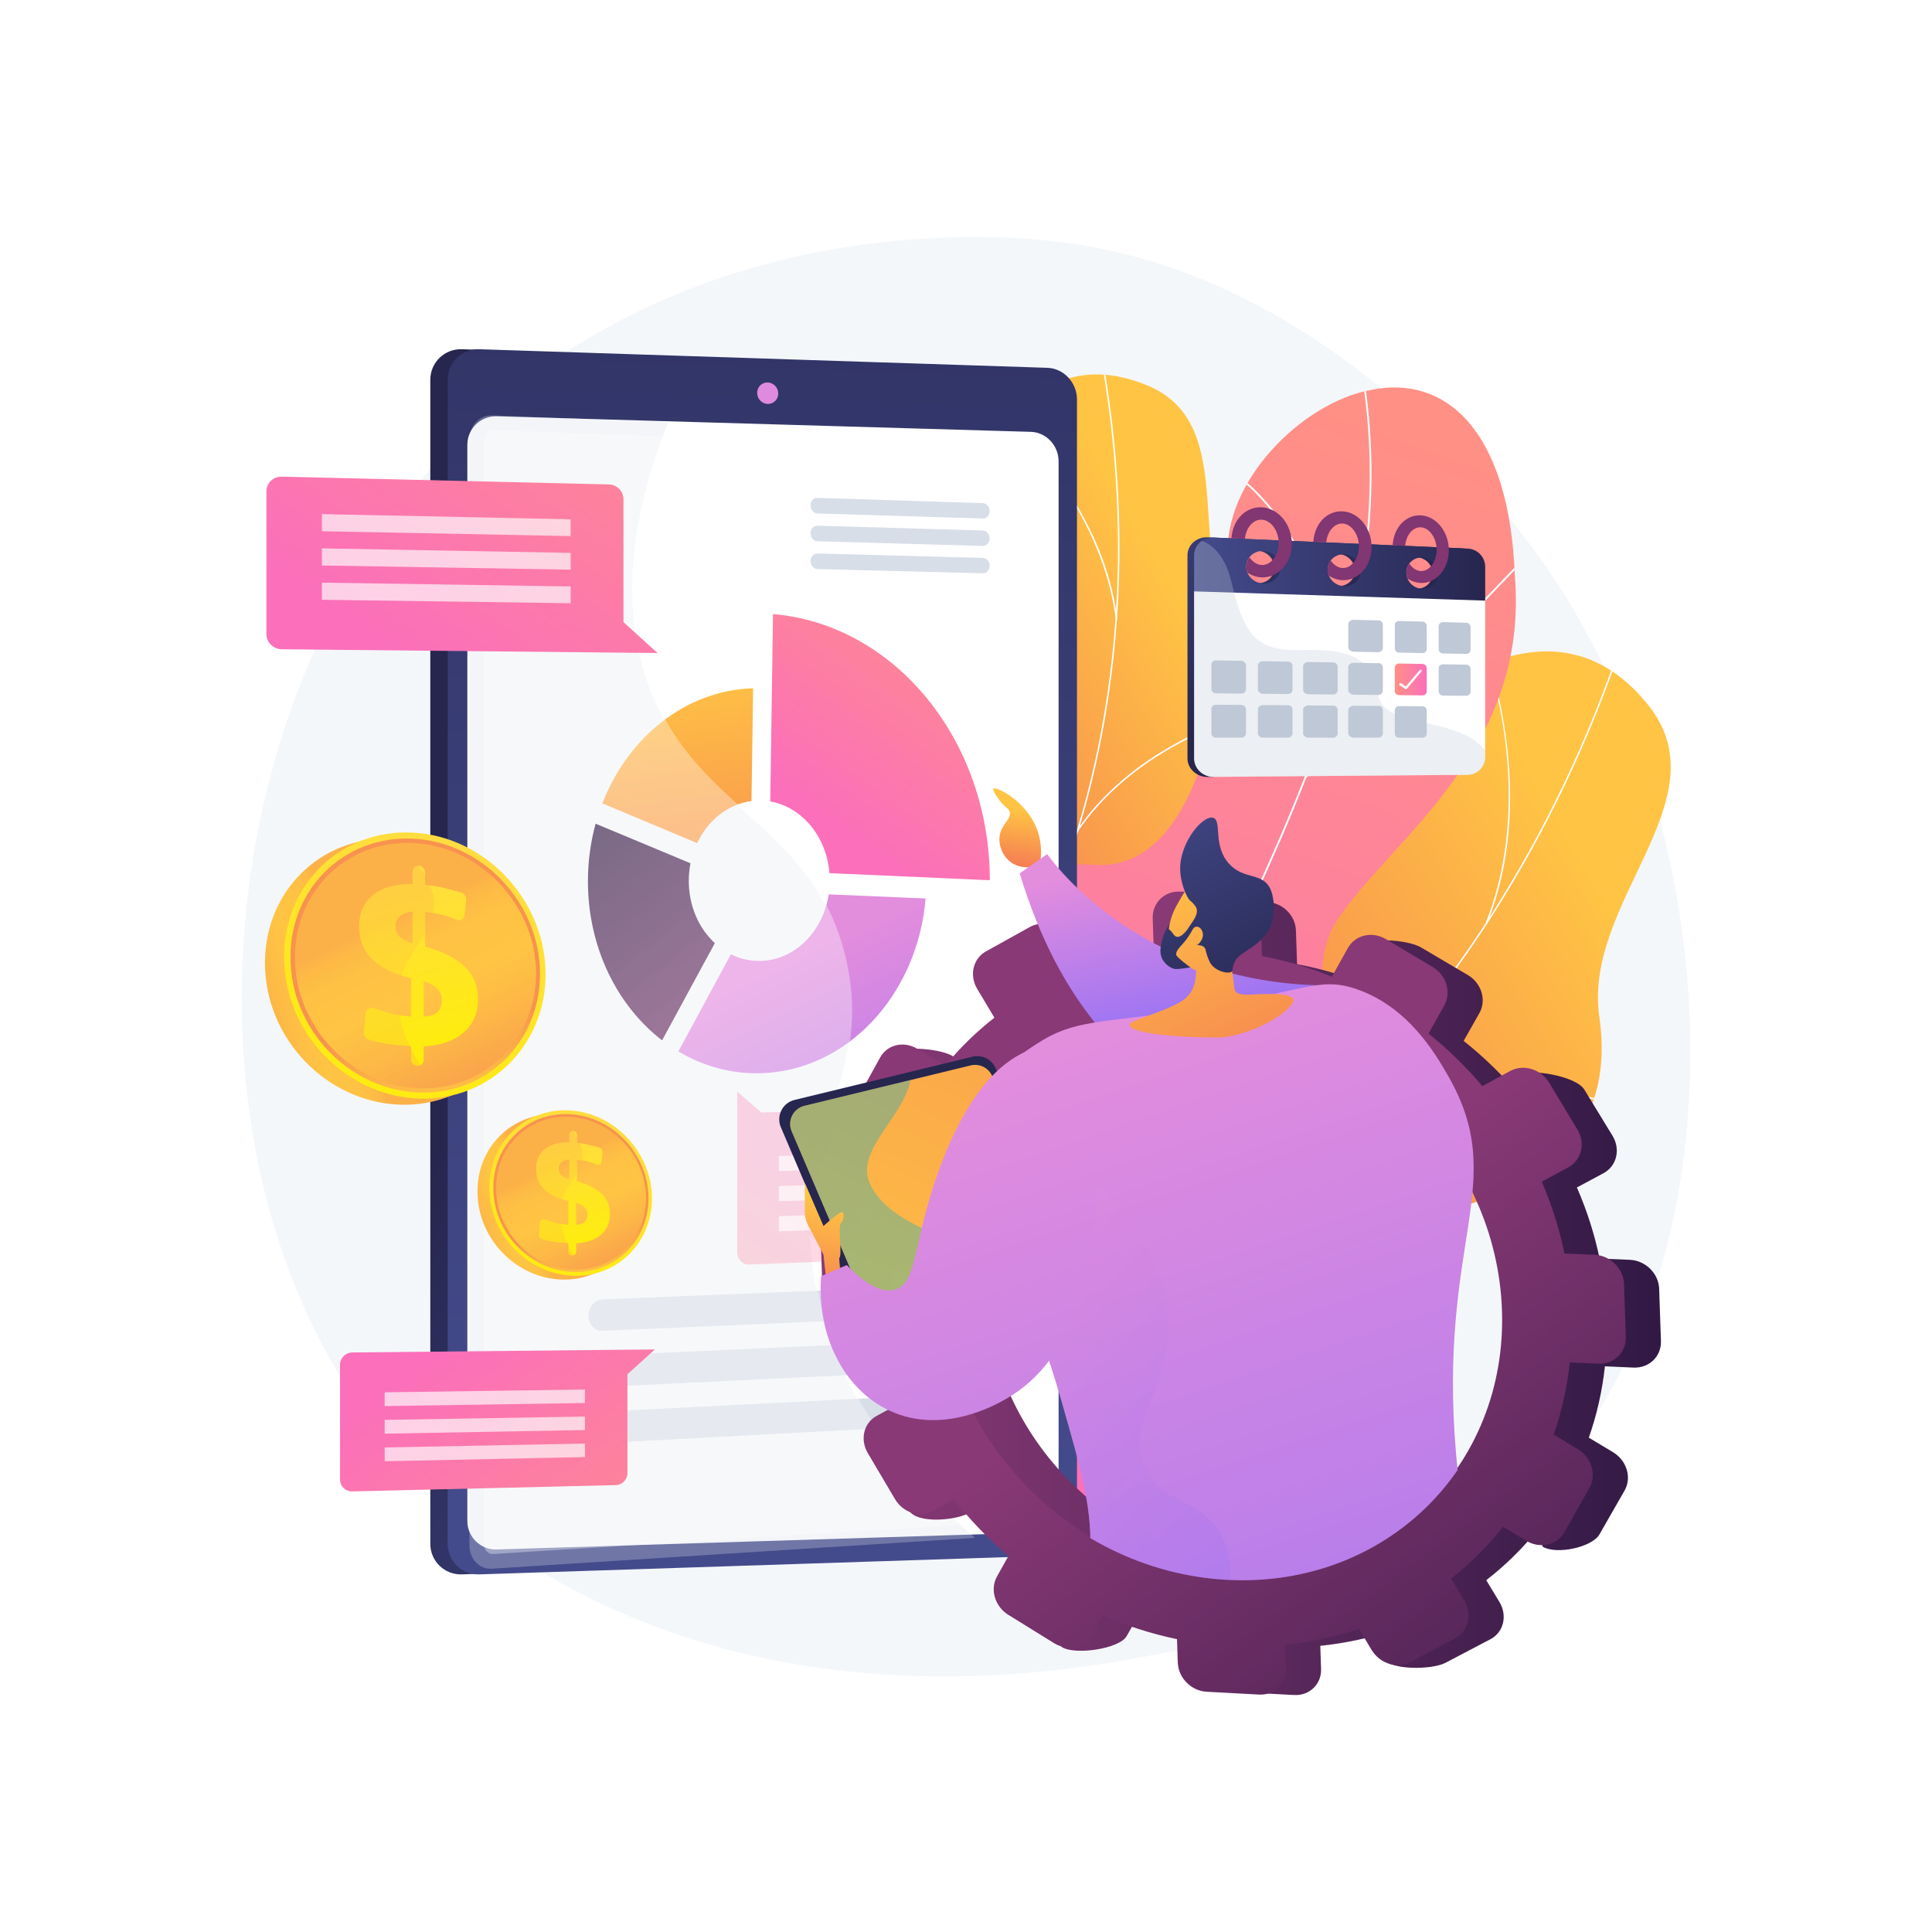 <?xml version="1.0" encoding="utf-8"?> <svg xmlns="http://www.w3.org/2000/svg" xmlns:xlink="http://www.w3.org/1999/xlink" version="1.1" x="0px" y="0px" viewBox="0 0 3710 3710" style="enable-background:new 0 0 3710 3710;" xml:space="preserve"> <g id="Background"> <g> <g> <rect style="fill:#FFFFFF;" width="3710" height="3710"></rect> </g> </g> </g> <g id="Illustration"> <g id="Mobile_expense_management"> <path style="fill:#F4F7FA;" d="M798.693,2832.371c72.414,74.643,137.209,118.52,186.817,151.644 c483.824,323.053,1036.887,229.942,1207.881,198.116c275.877-51.346,508.755-87.569,708.839-268.337 c454.651-410.76,432.538-1267.635,85.129-1798.432c-41.192-62.937-388.075-577.126-942.336-649.579 c-13.557-1.772-23.671-2.781-32.531-3.719c-85.742-9.079-617.074-56.992-1050.322,305.983 c-62.017,51.958-161.821,145.677-254.371,288.614C369.392,1579.304,368.32,2388.76,798.693,2832.371z"></path> <g> <g> <g> <defs> <path id="SVGID_1_" d="M1606.045,2892.612c-20.564-9.826-56.64-49.333-61.799-63.509 c-34.327-94.338-110.071-266.79-71.097-365.5c6.656-16.858,88.722-7.595,104.668-19.839 c53.756-6.794,72.826-5.817,120.758-37.381c141.507-93.186-9.13-404.847,283.862-400.826 c214.612,2.945,356.971,123.947,435.217-185.033s498.539-780.849,748.363-465.384 c143.375,181.047-126.817,376.94-94.826,597.361c30.4,209.457-94.603,332.642-321.375,377.909 c-226.772,45.266-151.857,161.891-152.439,351.266c-0.701,227.479-328.864,160.094-477.714,116.06 C1999.797,2762.275,1670.654,2752.851,1606.045,2892.612z"></path> </defs> <linearGradient id="SVGID_00000141435013374974624700000010373556159374024118_" gradientUnits="userSpaceOnUse" x1="3120.452" y1="1789.214" x2="2140.573" y2="2365.612"> <stop offset="0" style="stop-color:#FFC444"></stop> <stop offset="0.996" style="stop-color:#F36F56"></stop> </linearGradient> <use xlink:href="#SVGID_1_" style="overflow:visible;fill:url(#SVGID_00000141435013374974624700000010373556159374024118_);"></use> <clipPath id="SVGID_00000137820543726669139210000001067403802799464078_"> <use xlink:href="#SVGID_1_" style="overflow:visible;"></use> </clipPath> <g style="clip-path:url(#SVGID_00000137820543726669139210000001067403802799464078_);"> <path style="fill:#FCFDFE;" d="M1508.403,2654.933l-0.393-2.854c189.912-26.038,372.992-80.9,544.157-163.062 c164.48-78.952,318.218-183.174,456.94-309.77c269.352-245.805,477.8-572.059,602.811-943.493l2.729,0.92 c-125.164,371.896-333.886,698.568-603.598,944.702c-138.931,126.786-292.902,231.166-457.635,310.24 C1881.979,2573.907,1698.61,2628.854,1508.403,2654.933z"></path> <path style="fill:#FCFDFE;" d="M2608.512,2775.466c-163.896-120.57-470.228-223.065-682.863-228.481l0.074-2.881 c213.134,5.427,520.198,108.175,684.498,229.042L2608.512,2775.466z"></path> <path style="fill:#FCFDFE;" d="M1668.349,2625.863l-1.168-2.636c101.245-44.857,173.835-138.469,215.751-278.234 c38.921-129.774,44.732-274.448,45.719-371.98l2.881,0.03c-0.987,97.706-6.814,242.652-45.839,372.777 C1843.521,2486.429,1770.398,2580.648,1668.349,2625.863z"></path> <path style="fill:#FCFDFE;" d="M2548.964,2145.617l-1.303-2.572c103.562-52.404,283.885-99.046,554.841-23.688l-0.772,2.777 C2831.662,2047.018,2652.064,2093.445,2548.964,2145.617z"></path> <path style="fill:#FCFDFE;" d="M2854.461,1775.954l-2.666-1.095c38.713-94.296,87.62-295.346-19.803-582.378l2.699-1.011 c36.259,96.882,58.312,197.774,63.778,291.77C2904.738,1591.073,2889.933,1689.557,2854.461,1775.954z"></path> </g> </g> </g> <g> <g> <g> <defs> <path id="SVGID_00000044900584594669367560000011140259032365466271_" d="M1671.14,2561.423 c-19.706,1.239-63.669-13.438-73.552-21.989c-65.769-56.905-195.829-155.448-207.975-246.582 c-2.074-15.564,63.932-43.172,70.833-59.164c37.811-27.816,52.653-35.121,75.608-79.225 c67.77-130.204-177.683-302.494,45.719-423.043c163.638-88.3,322.402-56.789,251.275-323.599 c-71.127-266.81,47.861-801.16,369.972-667.831c184.861,76.518,63.04,338.723,180.227,492.02 c111.358,145.672,68.731,291.615-83.772,421.526c-152.503,129.911-46.619,186.559,32.823,330.104 c95.426,172.427-181.318,259.865-312.527,289.333C1914.111,2296.703,1661.075,2428.413,1671.14,2561.423z"></path> </defs> <linearGradient id="SVGID_00000144321008797275341760000014178910480140621222_" gradientUnits="userSpaceOnUse" x1="2377.355" y1="1337.005" x2="1677.716" y2="1748.557"> <stop offset="0" style="stop-color:#FFC444"></stop> <stop offset="0.996" style="stop-color:#F36F56"></stop> </linearGradient> <use xlink:href="#SVGID_00000044900584594669367560000011140259032365466271_" style="overflow:visible;fill:url(#SVGID_00000144321008797275341760000014178910480140621222_);"></use> <clipPath id="SVGID_00000156582187166893416920000017465096290360801674_"> <use xlink:href="#SVGID_00000044900584594669367560000011140259032365466271_" style="overflow:visible;"></use> </clipPath> <g style="clip-path:url(#SVGID_00000156582187166893416920000017465096290360801674_);"> <path style="fill:#FFFFFF;" d="M1497.113,2422.915l-1.733-2.303c132.706-99.8,248.086-218.528,342.936-352.884 c91.146-129.109,163.505-272.806,215.069-427.1c100.12-299.588,120.227-634.357,58.148-968.119l2.834-0.527 c62.167,334.242,42.025,669.51-58.25,969.56c-51.651,154.56-124.14,298.51-215.448,427.848 C1745.647,2203.993,1630.058,2322.934,1497.113,2422.915z"></path> <path style="fill:#FFFFFF;" d="M1764.003,2166.065l-1.34-2.552c164.646-86.363,441.863-138.511,617.961-116.269l-0.363,2.861 C2204.667,2027.917,1928.206,2079.935,1764.003,2166.065z"></path> <path style="fill:#FFFFFF;" d="M1597.574,2345.577l-2.303-1.732c58.039-77.116,74.869-180.575,50.023-307.507 c-18.203-92.995-57.944-196.203-118.119-306.76l2.531-1.377c60.314,110.814,100.156,214.3,118.414,307.583 C1673.131,2163.552,1656.125,2267.782,1597.574,2345.577z"></path> <path style="fill:#FFFFFF;" d="M2068.779,1598.225l-2.387-1.612c101.599-150.508,279.52-219.97,410.886-251.738l0.678,2.8 C2347.085,1379.325,2169.863,1448.483,2068.779,1598.225z"></path> <path style="fill:#FFFFFF;" d="M2142.71,1190.019c-10.447-87.383-58.27-259.713-261.184-432.064l1.867-2.196 c68.458,58.147,127.822,125.178,171.674,193.848c50.456,79.014,80.906,159.786,90.504,240.07L2142.71,1190.019z"></path> </g> </g> </g> </g> <g> <g> <defs> <path id="SVGID_00000051344536267536628190000015321755125965355183_" d="M2023,2961.027 c-100.574-26.315-200.786-54.969-300.553-85.944c-1.824,1.317-10.813-224.601,107.602-329.493 c233.644-202.734,115.407-420.872,88.55-545.36c-44.873-176.19,8.763-355.7,181.25-339.408 c191.721,14.331,261.227-297.948,258.341-589.313c-11.287-143.186,139.802-298.735,276.131-323.05 c139.546-28.207,264.331,74.818,274.71,358.889c26.694,330.53-231.036,499.638-336.402,652.25 c-103.634,149.793,82.338,300.764-94.37,424.119c-149.373,110.451-330.141,181.752-285.035,346.173 C2240.238,2692.718,2210.817,2818.351,2023,2961.027z"></path> </defs> <linearGradient id="SVGID_00000075876500915108283800000002046121649988945292_" gradientUnits="userSpaceOnUse" x1="2665.126" y1="802.606" x2="1922.261" y2="2913.91"> <stop offset="0" style="stop-color:#FF9085"></stop> <stop offset="1" style="stop-color:#FB6FBB"></stop> </linearGradient> <use xlink:href="#SVGID_00000051344536267536628190000015321755125965355183_" style="overflow:visible;fill:url(#SVGID_00000075876500915108283800000002046121649988945292_);"></use> <clipPath id="SVGID_00000176731119187445146840000017993852181865192322_"> <use xlink:href="#SVGID_00000051344536267536628190000015321755125965355183_" style="overflow:visible;"></use> </clipPath> <g style="clip-path:url(#SVGID_00000176731119187445146840000017993852181865192322_);"> <path style="fill:#FFFFFF;" d="M1884.462,2959.064l-3.41-0.416c0.186-1.978,149.431-458.569,368.097-894.979 c31.399-71.121,64.872-142.636,97.243-211.796c86.688-185.208,176.329-376.722,230.336-571.317 c60.375-217.534,69.581-418.445,28.147-614.219l3.364-0.712c41.552,196.325,32.329,397.771-28.197,615.85 c-54.086,194.87-143.787,386.518-230.536,571.854c-32.364,69.143-65.827,140.641-97.246,211.804 C2034.181,2500.376,1884.974,2956.442,1884.462,2959.064z"></path> <path style="fill:#FFFFFF;" d="M2507.983,1493.861l-2.287-2.565c127.817-113.942,285.643-279.018,370.434-367.702 c66.487-69.541,68.732-71.421,70.941-70.835l-0.9,3.317l0.45-1.659l0.472,1.615c-3.117,1.573-31.961,31.743-68.478,69.937 C2793.791,1214.689,2635.904,1379.829,2507.983,1493.861z"></path> <path style="fill:#FFFFFF;" d="M2563.678,1326.881c-7.58-148.052-57.071-251.18-97.253-311.625 c-44.129-66.381-88.516-98.943-92.925-99.888c0.009,0.002,0.354,0.07,0.784-0.154l-1.588-3.049 c0.938-0.494,2.021-0.217,4.291,1.081c9.601,5.498,54.442,40.194,98.403,109.503c37.795,59.586,84.386,160.688,91.723,303.958 L2563.678,1326.881z"></path> <path style="fill:#FFFFFF;" d="M2117.744,2353.763l-3.351-0.772c0.118-0.505,0.499-1.847,0.886-3.201 c0.378-1.321,0.76-2.654,0.873-3.145c30.153-132.936,14.421-281.135-46.763-440.48 c-31.907-83.095-75.068-165.796-128.284-245.806c-3.683-5.537-5.193-7.82-5.587-8.715l3.146-1.387 c0.291,0.66,2.503,3.985,5.303,8.198c53.357,80.22,96.633,163.147,128.63,246.476 c61.434,159.993,77.215,308.864,46.907,442.476c-0.119,0.521-0.52,1.931-0.92,3.327 C2118.219,2352.017,2117.854,2353.287,2117.744,2353.763z"></path> <path style="fill:#FFFFFF;" d="M2180.598,2213.901l-2.706-2.119c144.744-184.91,404.733-170.205,406.826-169.377l1.1,1.741 l-1.358,1.551l-0.363-1.654l-0.341,1.645C2581.331,2045.326,2324.331,2030.289,2180.598,2213.901z M2583.725,2042.339 l0.366,1.674L2583.725,2042.339z"></path> <path style="fill:#FFFFFF;" d="M1909.939,2884.707l-3.401-0.504c8.656-58.604-1.304-161.22-97.902-317.27 c-5.159-8.335-5.159-8.335-4.902-9.327l1.664,0.43l1.645-0.432c0.238,0.608,2.221,3.811,4.518,7.519 C1908.704,2722.058,1918.679,2825.534,1909.939,2884.707z"></path> <path style="fill:#FFFFFF;" d="M1948.14,2776.747l-3.176-1.313c17.867-43.224,78.472-125.097,283.611-187.8 c2.851-0.871,4.686-1.429,5.344-1.682l1.229,3.213c-0.688,0.262-2.597,0.85-5.569,1.756 C2025.792,2653.21,1965.778,2734.083,1948.14,2776.747z"></path> </g> </g> </g> </g> <g> <g> <g> <linearGradient id="SVGID_00000065049215502743939960000011520604204404297103_" gradientUnits="userSpaceOnUse" x1="5209.569" y1="2603.444" x2="4175.914" y2="1721.688" gradientTransform="matrix(1 0 0 1 -2922.792 0)"> <stop offset="0" style="stop-color:#444B8C"></stop> <stop offset="0.996" style="stop-color:#26264F"></stop> </linearGradient> <path style="fill:url(#SVGID_00000065049215502743939960000011520604204404297103_);" d="M2034.693,766.905v2160.078 c0,32.302-27.597,39.254-58.89,40.277l-1072.574,55.469l-16.249,0.531c-33.342,1.091-60.668-25.362-60.668-58.786V729.412 c0-33.424,27.326-59.877,60.668-58.786l22.051,0.721l1076.501,83.727C2016.825,756.098,2034.693,734.602,2034.693,766.905z"></path> <linearGradient id="SVGID_00000044866728106114833230000000222715118163323531_" gradientUnits="userSpaceOnUse" x1="-1177.318" y1="5735.438" x2="2631.706" y2="5877.13" gradientTransform="matrix(0 -1 1 0 -4311.824 1734.323)"> <stop offset="0" style="stop-color:#444B8C"></stop> <stop offset="0.996" style="stop-color:#26264F"></stop> </linearGradient> <path style="fill:url(#SVGID_00000044866728106114833230000000222715118163323531_);" d="M2068.107,766.905v2160.078 c0,32.302-25.561,59.568-56.854,60.592l-1090.859,35.687c-33.342,1.091-60.669-25.362-60.669-58.786V729.412 c0-33.424,27.326-59.877,60.669-58.786l1090.859,35.687C2042.546,707.337,2068.107,734.602,2068.107,766.905z"></path> <path style="fill:#FFFFFF;" d="M2032.802,885.654v2001.055c0,30.159-23.888,55.584-53.129,56.503l-1025.752,32.222 c-31.038,0.975-56.472-23.705-56.472-54.846V854.332c0-31.141,25.435-55.879,56.472-54.974l1025.752,29.913 C2008.913,830.123,2032.802,855.495,2032.802,885.654z"></path> </g> <path style="fill:#DE8BDF;" d="M1494.482,755.699c0,11.382-9.067,20.334-20.257,19.996c-11.198-0.339-20.28-9.851-20.28-21.246 c0-11.395,9.083-20.347,20.28-19.995C1485.416,734.805,1494.482,744.317,1494.482,755.699z"></path> </g> <g> <g> <g> <g> <g style="opacity:0.3;"> <path style="fill:#D8DEE8;" d="M1557.979,2405.151c-17.692-242.783,115.036-342.993,64.422-562.957 c-62.564-271.894-303.19-283.547-385.138-550.173c-31.398-102.157-43.803-256.598,46.077-481.448l-338.81-12.885 c-23.784-0.905-43.103,19.8-43.103,46.248v2123.307c0,26.448,19.319,46.653,43.103,45.133l927.573-59.267 C1636.107,2747.788,1568.852,2554.377,1557.979,2405.151z"></path> </g> </g> <g> <path style="fill:#D8DEE8;" d="M1788.334,2469.605l-631.217,25.556c-14.901,0.603-26.996,14.654-26.996,31.382l0,0 c0,16.728,12.095,29.765,26.996,29.12l631.217-27.331c14.02-0.607,25.372-14.229,25.372-30.426l0,0 C1813.706,2481.708,1802.354,2469.037,1788.334,2469.605z"></path> <path style="fill:#D8DEE8;" d="M1788.334,2574.212l-631.217,28.718c-14.901,0.678-26.996,14.789-26.996,31.517l0,0 c0,16.728,12.095,29.705,26.996,28.985l631.217-30.493c14.02-0.677,25.372-14.356,25.372-30.553l0,0 C1813.706,2586.188,1802.354,2573.575,1788.334,2574.212z"></path> <path style="fill:#D8DEE8;" d="M1788.334,2678.82l-631.217,31.879c-14.901,0.752-26.996,14.924-26.996,31.652l0,0 c0,16.728,12.095,29.644,26.996,28.85l631.217-33.654c14.02-0.748,25.372-14.484,25.372-30.681l0,0 C1813.706,2690.669,1802.354,2678.112,1788.334,2678.82z"></path> </g> <g> <path style="fill:#D8DEE8;" d="M1887.343,966.159l-317.518-10.105c-7.382-0.235-13.37,6.286-13.37,14.566l0,0 c0,8.28,5.988,15.174,13.37,15.399l317.518,9.663c7.161,0.218,12.963-6.21,12.963-14.358l0,0 C1900.305,973.177,1894.504,966.387,1887.343,966.159z"></path> <path style="fill:#D8DEE8;" d="M1887.343,1018.747l-317.518-9.318c-7.382-0.216-13.37,6.319-13.37,14.599l0,0 c0,8.279,5.988,15.159,13.37,15.365l317.518,8.876c7.161,0.2,12.963-6.243,12.963-14.39l0,0 C1900.305,1025.731,1894.504,1018.957,1887.343,1018.747z"></path> <path style="fill:#D8DEE8;" d="M1887.343,1071.333l-317.518-8.531c-7.382-0.198-13.37,6.353-13.37,14.632l0,0 c0,8.279,5.988,15.144,13.37,15.332l317.518,8.089c7.161,0.182,12.963-6.275,12.963-14.422l0,0 C1900.305,1078.286,1894.504,1071.526,1887.343,1071.333z"></path> </g> </g> <g> <g> <linearGradient id="SVGID_00000161602578596298573230000011279850720049507775_" gradientUnits="userSpaceOnUse" x1="1285.248" y1="1285.801" x2="1362.729" y2="1986.225"> <stop offset="0" style="stop-color:#FFC444"></stop> <stop offset="0.996" style="stop-color:#F36F56"></stop> </linearGradient> <path style="fill:url(#SVGID_00000161602578596298573230000011279850720049507775_);" d="M1338.666,1618.978 c20.614-43.819,59.195-74.948,104.404-80.751l3.157-216.537c-128.852,3.784-239.844,93.053-289.569,221.009 L1338.666,1618.978z"></path> <linearGradient id="SVGID_00000088814318321551527050000017726571731213608616_" gradientUnits="userSpaceOnUse" x1="1524.465" y1="1840.781" x2="1833.558" y2="2465.088"> <stop offset="0.004" style="stop-color:#E38DDD"></stop> <stop offset="1" style="stop-color:#9571F6"></stop> </linearGradient> <path style="fill:url(#SVGID_00000088814318321551527050000017726571731213608616_);" d="M1591.39,1717.45 c-11.002,71.943-65.962,127.156-132.487,127.85c-19.666,0.205-38.385-4.378-55.309-12.795l-100.984,186.522 c46.682,27.855,99.953,43.077,156.292,41.917c167.524-3.45,303.221-150.749,318.515-335.594L1591.39,1717.45z"></path> <linearGradient id="SVGID_00000147914673281436383310000012024138333286489278_" gradientUnits="userSpaceOnUse" x1="1114.545" y1="1599.749" x2="1518.686" y2="2119.357"> <stop offset="0" style="stop-color:#311944"></stop> <stop offset="1" style="stop-color:#893976"></stop> </linearGradient> <path style="fill:url(#SVGID_00000147914673281436383310000012024138333286489278_);" d="M1271.422,1997.79l101.273-186.684 c-30.512-28.137-50.021-71.119-50.021-119.406c0-11.667,1.148-23.032,3.308-33.965l-182.225-75.994 c-9.597,34.938-14.771,72.077-14.771,110.573C1128.985,1819.788,1185.539,1931.608,1271.422,1997.79z"></path> </g> <g> <linearGradient id="SVGID_00000170251832223982540860000004471292767304528816_" gradientUnits="userSpaceOnUse" x1="1911.343" y1="1129.649" x2="1587.026" y2="1581.908"> <stop offset="0" style="stop-color:#FF9085"></stop> <stop offset="1" style="stop-color:#FB6FBB"></stop> </linearGradient> <path style="fill:url(#SVGID_00000170251832223982540860000004471292767304528816_);" d="M1479.153,1539.038 c60.791,10.641,108.035,67.344,113.677,137.623l307.877,13.671c0-0.155,0.002-0.309,0.002-0.463 c0-268.116-182.186-490.897-416.32-510.686L1479.153,1539.038z"></path> </g> </g> <path style="opacity:0.35;fill:#FFFFFF;" d="M1560.372,2405.063c-17.688-242.755,115.01-342.954,64.407-562.893 c-62.55-271.863-303.121-283.515-385.05-550.11c-30.096-97.931-42.739-243.927,35.512-454.065l-328.177-12.056 c-9.747-0.358-17.683,8.164-17.683,18.998v2120.581c0,10.833,7.936,19.15,17.683,18.541l899.191-56.288 C1633.031,2731.763,1570.793,2548.095,1560.372,2405.063z"></path> </g> <g> <linearGradient id="SVGID_00000147901357878591976050000010515533872456856991_" gradientUnits="userSpaceOnUse" x1="-7227.232" y1="-3019.145" x2="-7658.9" y2="-2417.187" gradientTransform="matrix(-1 0 0 -1 -5902 -287)"> <stop offset="0" style="stop-color:#FF9085"></stop> <stop offset="1" style="stop-color:#FB6FBB"></stop> </linearGradient> <path style="opacity:0.3;fill:url(#SVGID_00000147901357878591976050000010515533872456856991_);" d="M1462.222,2136.302 l449.805-10.863c11.709-0.283,21.191,10.52,21.191,24.129v235.318c0,13.608-9.483,25-21.191,25.443l-474.089,17.955 c-12.264,0.465-22.216-10.466-22.216-24.414v-307.603L1462.222,2136.302z"></path> <polygon style="opacity:0.67;fill:#FFFFFF;" points="1495.784,2335.516 1856.435,2323.4 1856.435,2351.841 1495.784,2364.45 "></polygon> <polygon style="opacity:0.67;fill:#FFFFFF;" points="1495.784,2277.647 1856.435,2266.516 1856.435,2294.958 1495.784,2306.582 "></polygon> <polygon style="opacity:0.67;fill:#FFFFFF;" points="1495.784,2219.779 1856.435,2209.633 1856.435,2238.075 1495.784,2248.713 "></polygon> </g> </g> </g> <g> <g> <linearGradient id="SVGID_00000157280914317473967840000004651367034472859834_" gradientUnits="userSpaceOnUse" x1="-4245.556" y1="2491.956" x2="-2700.243" y2="2491.956" gradientTransform="matrix(-1 0 0 1 -1056.042 0)"> <stop offset="0" style="stop-color:#311944"></stop> <stop offset="1" style="stop-color:#893976"></stop> </linearGradient> <path style="fill:url(#SVGID_00000157280914317473967840000004651367034472859834_);" d="M3129.665,2419.193l-57.982-2.422 c-9.801-47.165-24.52-92.85-43.595-136.501l50.935-27.265c25.563-13.691,33.385-45.933,17.464-72.009l-54.222-88.798 c-15.892-26.03-105.008-41.431-130.495-27.702l2.273,34.163c-31.141-36.458-65.811-69.927-103.398-99.853l30.188-53.316 c14.085-24.873,4.105-57.672-22.277-73.231l-89.796-52.966c-26.302-15.512-109.693-21.682-123.706,3.158l20,68.199 c-43.09-17.27-88.023-30.506-134.302-39.146l-2.202-64.644c-0.995-29.197-25.795-53.648-55.375-54.617l-100.65-3.3 c-29.474-0.966-52.547,21.847-51.555,50.961l2.195,64.462c-45.483,5.455-89.205,15.571-130.724,29.809l-34.047-56.307 c-15.509-25.651-95.967-42.188-120.816-28.533l-36.844,53.314c-24.772,13.612-32.333,45.395-16.897,70.997l33.127,54.949 c-34.792,26.95-66.43,57.566-94.371,91.34l-53.785-32.259c-25.664-15.392-113.785-22.318-127.445,2.174l9.724,97.718 c-13.636,24.45-3.95,56.758,21.646,72.194l51.11,30.809c-15.579,41.523-26.791,85.362-33.142,131.026l-55.841-2.331 c-28.954-1.21-51.612,21.194-50.63,50.047l3.349,98.337c0.983,28.852,25.236,53.281,54.192,54.571l52.744,2.35 c8.232,47.485,21.428,93.596,39.071,137.76l-42.949,23.142c-24.619,13.262-32.13,44.829-16.786,70.529l11.688,104.598 c15.371,25.745,88.504,18.985,113.193,5.766l40.867-21.88c31.021,39.033,66.006,74.986,104.277,107.199l-21.998,38.991 c-13.735,24.35-3.985,56.873,21.789,72.674l35.386,59.565c25.853,15.843,110.622,3.298,124.428-21.088l21.279-37.586 c45.534,19.894,93.365,35.217,142.854,45.353l1.51,44.365c0.992,29.114,25.689,53.99,55.184,55.569l100.721,5.393 c29.6,1.583,52.807-20.794,51.812-49.992l-1.515-44.496c49.318-5.009,96.731-15.434,141.618-30.75l-24.673,52.709 c15.748,26.125,97.954,24.06,123.274,10.777l86.448-45.352c25.4-13.33,33.171-45.357,17.348-71.527l-25.316-41.865 c37.104-28.808,70.639-61.813,99.928-98.41l8.352,34.01c26.498,15.973,94.89,1.273,109.053-23.459l48.324-84.372 c14.189-24.777,4.145-57.79-22.427-73.725l-46.263-27.75c15.23-43.409,25.717-89.259,30.948-136.996l54.77,2.441 c30.139,1.343,53.773-21.449,52.77-50.915l-3.42-100.429C3185.06,2445.354,3159.799,2420.451,3129.665,2419.193z M2425.856,3013.072c-285.479-13.91-523.396-252.929-532.966-533.954c-9.57-281.025,212.746-500.122,498.119-489.314 c287.114,10.875,529,250.074,538.674,534.21C2939.359,2808.148,2713.075,3027.067,2425.856,3013.072z"></path> <linearGradient id="SVGID_00000022539573021086698080000003478957494719768480_" gradientUnits="userSpaceOnUse" x1="-4286.599" y1="3660.323" x2="-3396.064" y2="2470.059" gradientTransform="matrix(-1 0 0 1 -1056.042 0)"> <stop offset="0" style="stop-color:#311944"></stop> <stop offset="1" style="stop-color:#893976"></stop> </linearGradient> <path style="fill:url(#SVGID_00000022539573021086698080000003478957494719768480_);" d="M3062.212,2409.578l-57.983-2.447 c-9.8-47.659-24.519-93.823-43.595-137.932l50.935-27.552c25.563-13.833,33.385-46.414,17.464-72.764l-54.222-89.729 c-15.892-26.302-49.443-36.357-74.929-22.484l-53.292,29.014c-31.139-36.84-65.81-70.659-103.398-100.898l30.189-53.876 c14.084-25.134,4.105-58.276-22.277-73.998l-89.796-53.522c-26.301-15.674-58.972-8.021-72.985,17.08l-30.722,55.025 c-43.09-17.451-88.023-30.826-134.302-39.557l-2.201-65.322c-0.994-29.503-25.795-54.209-55.373-55.189l-100.652-3.335 c-29.474-0.976-52.547,22.077-51.555,51.496l2.196,65.136c-45.483,5.513-89.205,15.736-130.723,30.123l-34.048-56.896 c-15.509-25.922-48.235-35.73-73.084-21.933l-84.575,46.971c-24.773,13.755-32.333,45.871-16.897,71.742l33.126,55.524 c-34.793,27.235-66.43,58.17-94.372,92.299l-53.785-32.598c-25.664-15.554-57.536-8.089-71.195,16.661l-46.525,84.279 c-13.637,24.705-3.95,57.353,21.645,72.95l51.11,31.131c-15.579,41.959-26.791,86.256-33.141,132.4l-55.842-2.357 c-28.953-1.223-51.612,21.417-50.63,50.571l3.349,99.368c0.983,29.155,25.236,53.839,54.194,55.144l52.743,2.375 c8.231,47.981,21.428,94.576,39.07,139.205l-42.949,23.384c-24.619,13.401-32.129,45.299-16.785,71.268l52.35,88.592 c15.371,26.016,47.84,36.287,72.531,22.93l40.866-22.11c31.021,39.443,66.007,75.772,104.277,108.323l-21.997,39.401 c-13.736,24.605-3.986,57.468,21.789,73.436l87.996,54.492c25.853,16.009,58.013,9.03,71.818-15.612l21.279-37.98 c45.535,20.102,93.366,35.586,142.854,45.828l1.511,44.831c0.992,29.418,25.688,54.556,55.183,56.151l100.722,5.449 c29.599,1.601,52.806-21.012,51.811-50.514l-1.515-44.963c49.318-5.062,96.731-15.595,141.618-31.073l24.25,40.646 c15.748,26.398,49.032,36.928,74.353,23.506l86.448-45.828c25.399-13.47,33.171-45.833,17.348-72.277l-25.316-42.303 c37.104-29.111,70.638-62.46,99.927-99.443l43.774,26.668c26.498,16.14,59.469,8.986,73.632-16.006l48.325-85.256 c14.189-25.036,4.144-58.397-22.428-74.498l-46.262-28.041c15.23-43.865,25.717-90.194,30.948-138.431l54.771,2.466 c30.137,1.356,53.772-21.674,52.768-51.448l-3.419-101.482C3117.606,2436.013,3092.347,2410.849,3062.212,2409.578z M2359.02,3031.61c-297.589-14.652-545.601-266.424-555.576-562.442c-9.976-296.017,221.773-526.805,519.252-515.419 c299.296,11.456,551.441,263.415,561.527,562.709S2658.426,3046.351,2359.02,3031.61z"></path> </g> <g> <defs> <path id="SVGID_00000084509220945795610380000012367734193869072557_" d="M1354.309,2167.823 c0-380.42,353.263-688.812,789.036-688.812c435.771,0,789.034,308.392,789.034,688.812c0,93.086-21.197,181.84-59.534,262.837 c6.409,30.457,10.295,61.681,11.376,93.451c10.087,296.19-225.797,524.395-525.201,509.807 c-160.359-7.813-306.293-83.788-408.373-198.012C1608.027,2760.83,1354.309,2490.208,1354.309,2167.823z"></path> </defs> <clipPath id="SVGID_00000118396423036774662520000002077934698639500222_"> <use xlink:href="#SVGID_00000084509220945795610380000012367734193869072557_" style="overflow:visible;"></use> </clipPath> <linearGradient id="SVGID_00000083076362128359139250000000366499932479854003_" gradientUnits="userSpaceOnUse" x1="6394.385" y1="2802.279" x2="6325.348" y2="2913.956" gradientTransform="matrix(0.93 -0.368 0.368 0.93 -5018.879 1300.426)"> <stop offset="0" style="stop-color:#FFC444"></stop> <stop offset="0.996" style="stop-color:#F36F56"></stop> </linearGradient> <path style="clip-path:url(#SVGID_00000118396423036774662520000002077934698639500222_);fill:url(#SVGID_00000083076362128359139250000000366499932479854003_);" d=" M1996.485,1661.716c2.524-12.679,5.915-38.879-4.741-68.045c-20.706-56.676-79.612-83.974-84.212-79.25 c-2.477,2.545,7.846,17.469,12.866,23.904c10.455,13.403,15.828,12.972,18.18,20.095c4.845,14.665-15.634,23.406-19.028,46.75 c-2.443,16.811,4.647,36.578,19.247,48.666C1963.017,1673.889,1995.138,1662.229,1996.485,1661.716z"></path> <linearGradient id="SVGID_00000150782486096228227420000004925622475083954834_" gradientUnits="userSpaceOnUse" x1="4967.059" y1="1645.408" x2="5040.07" y2="1981.64" gradientTransform="matrix(1 0 0 1 -2743.758 0)"> <stop offset="0.004" style="stop-color:#E38DDD"></stop> <stop offset="1" style="stop-color:#9571F6"></stop> </linearGradient> <path style="clip-path:url(#SVGID_00000118396423036774662520000002077934698639500222_);fill:url(#SVGID_00000150782486096228227420000004925622475083954834_);" d=" M1958.124,1677.154l52.847-37.072c0,0,169.127,250.339,538.022,252.26l-59.561,268.986 C2489.431,2161.328,2112.731,2188.227,1958.124,1677.154z"></path> <g style="clip-path:url(#SVGID_00000118396423036774662520000002077934698639500222_);"> <g> <path style="fill:#26264F;" d="M1686.061,2601.724l-186.598-437.1c-9.322-21.838,3.196-46.821,26.271-52.425l341.805-83.01 c18.473-4.485,37.449,5.21,44.639,22.808l171.629,420.107c8.546,20.92-2.719,44.663-24.328,51.275l-326.836,100.002 C1713.862,2629.127,1693.772,2619.787,1686.061,2601.724z"></path> <linearGradient id="SVGID_00000167356449011163949970000009447302136822997412_" gradientUnits="userSpaceOnUse" x1="1624.471" y1="2687.141" x2="2511.477" y2="732.635"> <stop offset="0" style="stop-color:#FFC444"></stop> <stop offset="0.996" style="stop-color:#F36F56"></stop> </linearGradient> <path style="fill:url(#SVGID_00000167356449011163949970000009447302136822997412_);" d="M1694.506,2580.701l-174.296-408.281 c-8.707-20.399,2.987-43.735,24.54-48.969l319.27-77.538c17.255-4.189,34.979,4.866,41.694,21.304l160.314,392.409 c7.983,19.541-2.539,41.718-22.724,47.894l-305.288,93.409C1720.475,2606.297,1701.709,2597.573,1694.506,2580.701z"></path> <linearGradient id="SVGID_00000005988251585409688790000011227291495470206360_" gradientUnits="userSpaceOnUse" x1="1554.34" y1="2267.414" x2="3936.999" y2="3202.665"> <stop offset="0" style="stop-color:#24ABB5"></stop> <stop offset="0.583" style="stop-color:#40CF9F"></stop> <stop offset="1" style="stop-color:#3FCEA0"></stop> </linearGradient> <path style="opacity:0.4;fill:url(#SVGID_00000005988251585409688790000011227291495470206360_);" d="M1910.205,2469.773 c-41.258-99.707-182.224-99.707-233.796-185.662c-44.696-68.764,55.011-130.651,72.202-209.729 c0.027-0.153,0.049-0.307,0.075-0.46l-203.935,49.528c-21.554,5.233-33.247,28.57-24.541,48.969l174.296,408.282 c7.204,16.87,25.969,25.595,43.511,20.228l174.641-53.434C1911.212,2522.797,1917.405,2493.775,1910.205,2469.773z"></path> </g> <linearGradient id="SVGID_00000136382444171742065170000011238525514908897460_" gradientUnits="userSpaceOnUse" x1="3252.129" y1="2303.311" x2="3200.623" y2="2538.446" gradientTransform="matrix(1 0 0 1 -1659.983 0)"> <stop offset="0" style="stop-color:#FFC444"></stop> <stop offset="0.996" style="stop-color:#F36F56"></stop> </linearGradient> <path style="fill:url(#SVGID_00000136382444171742065170000011238525514908897460_);" d="M1586.904,2460.679l-5.599-51.505 l-29.677-56.573c-4.042-7.704-6.153-16.274-6.153-24.974v-56.176l35.829,82.858c0,0,23.514-21.274,32.472-25.754 c8.958-4.478,7.837,13.437,1.119,20.156c-6.718,6.718,3.359,61.582-3.359,67.181l2.24,33.591L1586.904,2460.679z"></path> <linearGradient id="SVGID_00000000943007492481529050000012488982288430929080_" gradientUnits="userSpaceOnUse" x1="-2878.11" y1="1939.284" x2="-3555.988" y2="3956.516" gradientTransform="matrix(-1 0 0 1 -684.579 0)"> <stop offset="0.004" style="stop-color:#E38DDD"></stop> <stop offset="1" style="stop-color:#9571F6"></stop> </linearGradient> <path style="fill:url(#SVGID_00000000943007492481529050000012488982288430929080_);" d="M1871.306,2132.609 c27.864-68.136,87.673-107.323,118.688-127.645c73.383-48.081,120.362-39.303,288.881-64.943 c224.587-34.171,251.47-66.549,326.949-40.309c99.151,34.469,150.94,124.471,174.672,165.714 c119.647,207.928-20.239,313.611,15.676,727.801c14.667,169.155,52.274,316.154-38.07,403.088 c-19.023,18.305-40.3,27.879-82.857,47.028c-168.774,75.94-320.094,62.849-412.047,53.745 c-101.183-10.018-152.322-15.757-179.151-51.506c-42.856-57.105,1.26-129.682,8.957-255.29 c5.527-90.179-14.977-161.639-55.985-304.556C1941.687,2353.483,1817.921,2263.151,1871.306,2132.609z"></path> <g> <g> <linearGradient id="SVGID_00000073702941493331036370000014721548293622730123_" gradientUnits="userSpaceOnUse" x1="7052.94" y1="799.135" x2="7424.525" y2="1266.636" gradientTransform="matrix(0.966 0.258 -0.258 0.966 -4404.324 -923.841)"> <stop offset="0" style="stop-color:#FFC444"></stop> <stop offset="0.996" style="stop-color:#F36F56"></stop> </linearGradient> <path style="fill:url(#SVGID_00000073702941493331036370000014721548293622730123_);" d="M2247.227,1817.458 c-10.224-36.427,7.652-70.161,11.592-77.43c16.496-30.431,20.721-34.589,28.592-39.86l10.94-6.749 c0,0,0.634-0.254,1.301-0.492c7.021-2.498,30.95-3.225,35.797-2.19c15.486,3.307,31.975,66.396,27.27,155.59 c0.642,3.398,1.261,6.826,1.86,10.284c2.439,14.085,4.377,27.892,5.874,41.391c1.433,12.912,19.742,12.616,32.708,11.788 c52.625-3.358,78.378,1.12,80.618,8.958c4.196,14.688-58.224,62.703-135.301,73.505 c-103.441,0.769-187.587-10.245-178.543-26.534c4.016-7.231,84.164-28.174,106.703-48.931 c20.639-19.008,18.957-38.63,20.655-52.678C2291.036,1860.863,2254.753,1844.294,2247.227,1817.458z"></path> <linearGradient id="SVGID_00000021806383958894130440000017329942226224095636_" gradientUnits="userSpaceOnUse" x1="2233.489" y1="1490.767" x2="2458.856" y2="1948.599"> <stop offset="0" style="stop-color:#444B8C"></stop> <stop offset="0.996" style="stop-color:#26264F"></stop> </linearGradient> <path style="fill:url(#SVGID_00000021806383958894130440000017329942226224095636_);" d="M2266.253,1668.083 c0.093,27.632,13.112,57.144,19.746,61.885c0.855,0.613,5.677,4.421,10.008,10.933c0.59,0.885,1.111,1.923,1.575,3.266 c6.053,17.413-21.634,37.904-16.29,45.703c3.877,5.655,22.693-1.908,24.932,2.977c2.108,4.595-13.531,14.114-11.136,19.619 c1.806,4.158,11.431,0.354,17.501,6.721c3.025,3.172,2.137,5.685,5.342,15.379c1.813,5.482,4.347,11.481,6.313,14.818 c9.551,16.225,36.598,22.152,41.803,15.659c1.447-1.81,0.204-3.33,1.684-9.403c0,0,1.371-5.628,5.287-12.134 c5.595-9.297,19.1-15.946,32.729-25.759c25.236-18.173,32.096-33.664,34.154-38.897c0.732-1.864,1.188-3.272,1.516-4.286 c6.563-20.367,6.592-50.285-2.565-68.683c-15.338-30.819-49.942-16.187-78.265-46.725 c-32.678-35.231-13.216-83.391-30.949-88.709C2310.092,1564.583,2266.085,1616.989,2266.253,1668.083z"></path> <linearGradient id="SVGID_00000145756862507215148800000006204828318502700170_" gradientUnits="userSpaceOnUse" x1="7070.726" y1="775.604" x2="7485.603" y2="1297.573" gradientTransform="matrix(0.966 0.258 -0.258 0.966 -4404.324 -923.841)"> <stop offset="0" style="stop-color:#FFC444"></stop> <stop offset="0.996" style="stop-color:#F36F56"></stop> </linearGradient> <path style="fill:url(#SVGID_00000145756862507215148800000006204828318502700170_);" d="M2291.225,1783.376 c6.774-9.307,18.674-0.562,18.743,11.478c0.071,12.039-11.596,24.558-22.914,22.181 C2275.735,1814.657,2282.111,1795.901,2291.225,1783.376z"></path> </g> <linearGradient id="SVGID_00000165918550777851311240000011350566633684835505_" gradientUnits="userSpaceOnUse" x1="2134.831" y1="1539.332" x2="2360.198" y2="1997.164"> <stop offset="0" style="stop-color:#444B8C"></stop> <stop offset="0.996" style="stop-color:#26264F"></stop> </linearGradient> <path style="fill:url(#SVGID_00000165918550777851311240000011350566633684835505_);" d="M2296.718,1763.232l-15.712,20.439 c0,0-16.938,25.042-26.828,11.324c-8.078-11.209-10.172-10.959-10.667-10.49c-0.094,0.089-0.119,0.224-0.142,0.217 c-0.141-0.038,1.185-5.579,2.377-10.451c-4.182,6.004-9.947,15.744-13.438,28.849c-3.392,12.729-7.026,26.357,0.156,39.45 c0.415,0.755,8.326,14.69,23.099,18.061c0,0,5.809,1.326,30.354-2.989c0,0-26.828-19.468-27.239-24.093 c-1.112-12.575,16.329-19.372,29.279-45.152C2292.951,1778.454,2295.412,1769.438,2296.718,1763.232z"></path> </g> <linearGradient id="SVGID_00000013151299140742413900000009346792815816502966_" gradientUnits="userSpaceOnUse" x1="3497.631" y1="2513.376" x2="4093.307" y2="3082.179" gradientTransform="matrix(1 0 0 1 -1659.983 0)"> <stop offset="0.004" style="stop-color:#E38DDD"></stop> <stop offset="1" style="stop-color:#9571F6"></stop> </linearGradient> <path style="opacity:0.3;fill:url(#SVGID_00000013151299140742413900000009346792815816502966_);" d="M2350.535,3178.402 c-29.768-59.271,43.175-138.059-4.48-228.417c-40.472-76.743-113.995-59.55-147.799-129.884 c-40.831-84.952,47.967-148.444,44.787-277.684c-3.801-154.502-136.742-309.162-214.98-295.598 c-50.62,8.775-57.123,84.293-92.739,166.969c31.516,69.107,68.336,155.684,101.696,271.951 c41.008,142.917,61.512,214.376,55.985,304.556c-7.698,125.608-51.813,198.186-8.957,255.29 c26.829,35.75,77.968,41.488,179.151,51.506c91.952,9.104,243.273,22.195,412.047-53.745 c21.363-9.613,37.356-16.813,50.401-23.915C2461.969,3259.028,2374.145,3225.416,2350.535,3178.402z"></path> <linearGradient id="SVGID_00000088125624384961272790000003282949173482390195_" gradientUnits="userSpaceOnUse" x1="-2440.182" y1="2086.448" x2="-3118.06" y2="4103.679" gradientTransform="matrix(-1 0 0 1 -684.579 0)"> <stop offset="0.004" style="stop-color:#E38DDD"></stop> <stop offset="1" style="stop-color:#9571F6"></stop> </linearGradient> <path style="fill:url(#SVGID_00000088125624384961272790000003282949173482390195_);" d="M1576.827,2450.602 c16.422-7.092,32.844-14.184,49.266-21.274c27.755,28.386,63.156,55.989,92.935,47.027 c44.389-13.358,33.29-95.018,87.336-238.494c61.237-162.565,130.716-204.349,165.715-219.459 c19.549-8.44,33.045-14.043,49.266-10.078c74.644,18.246,99.322,212.759,78.379,358.301 c-11.8,82.002-34.938,242.791-166.834,319.113c-18.737,10.842-121.87,70.521-223.939,23.513 C1621.755,2669.093,1567.874,2566.059,1576.827,2450.602z"></path> </g> </g> </g> <g> <g> <g> <linearGradient id="SVGID_00000098928411659419120230000013752759957417419175_" gradientUnits="userSpaceOnUse" x1="1019.503" y1="2315.419" x2="837.417" y2="2373.856"> <stop offset="0" style="stop-color:#FCB148"></stop> <stop offset="0.052" style="stop-color:#FDBA46"></stop> <stop offset="0.142" style="stop-color:#FFC244"></stop> <stop offset="0.318" style="stop-color:#FFC444"></stop> <stop offset="0.485" style="stop-color:#FDB946"></stop> <stop offset="0.775" style="stop-color:#F99C4D"></stop> <stop offset="0.866" style="stop-color:#F8924F"></stop> <stop offset="1" style="stop-color:#F8924F"></stop> </linearGradient> <path style="fill:url(#SVGID_00000098928411659419120230000013752759957417419175_);" d="M1229.121,2308.812 c0,84.472-66.052,150.921-150.473,148.329c-87.858-2.698-161.749-78.576-161.749-169.378 c0-90.801,73.891-156.717,161.749-147.568C1163.07,2148.985,1229.121,2224.341,1229.121,2308.812z"></path> <linearGradient id="SVGID_00000037671649592908852100000017645465567627111323_" gradientUnits="userSpaceOnUse" x1="1166.799" y1="2134.172" x2="1004.244" y2="2492.797"> <stop offset="0" style="stop-color:#FFDB44"></stop> <stop offset="1" style="stop-color:#FEEF06"></stop> </linearGradient> <path style="fill:url(#SVGID_00000037671649592908852100000017645465567627111323_);" d="M1251.934,2301.529 c0,84.472-66.052,150.921-150.473,148.329c-87.858-2.698-161.749-78.576-161.749-169.378 c0-90.802,73.891-156.717,161.749-147.568C1185.882,2141.702,1251.934,2217.057,1251.934,2301.529z"></path> <linearGradient id="SVGID_00000034057356047494149100000000475379793627215019_" gradientUnits="userSpaceOnUse" x1="1136.897" y1="2512.841" x2="1105.532" y2="2341.494"> <stop offset="0" style="stop-color:#FCB148"></stop> <stop offset="0.052" style="stop-color:#FDBA46"></stop> <stop offset="0.142" style="stop-color:#FFC244"></stop> <stop offset="0.318" style="stop-color:#FFC444"></stop> <stop offset="0.485" style="stop-color:#FDB946"></stop> <stop offset="0.775" style="stop-color:#F99C4D"></stop> <stop offset="0.866" style="stop-color:#F8924F"></stop> <stop offset="1" style="stop-color:#F8924F"></stop> </linearGradient> <path style="fill:url(#SVGID_00000034057356047494149100000000475379793627215019_);" d="M1245.308,2301.082 c0,80.752-63.199,144.168-143.847,141.556c-83.778-2.713-154.118-75.127-154.118-161.644 c0-86.518,70.34-149.447,154.118-140.864C1182.108,2148.393,1245.308,2220.33,1245.308,2301.082z"></path> <linearGradient id="SVGID_00000008121569963558687600000010349955491722849189_" gradientUnits="userSpaceOnUse" x1="1070.397" y1="2235.497" x2="1199.657" y2="2509.892"> <stop offset="0" style="stop-color:#FCB148"></stop> <stop offset="0.052" style="stop-color:#FDBA46"></stop> <stop offset="0.142" style="stop-color:#FFC244"></stop> <stop offset="0.318" style="stop-color:#FFC444"></stop> <stop offset="0.485" style="stop-color:#FDB946"></stop> <stop offset="0.775" style="stop-color:#F99C4D"></stop> <stop offset="0.866" style="stop-color:#F8924F"></stop> <stop offset="1" style="stop-color:#F8924F"></stop> </linearGradient> <path style="fill:url(#SVGID_00000008121569963558687600000010349955491722849189_);" d="M1240.562,2300.762 c0,78.088-61.153,139.337-139.101,136.72c-80.868-2.715-148.683-72.655-148.683-156.122s67.815-144.263,148.683-136.074 C1179.409,2153.18,1240.562,2222.675,1240.562,2300.762z"></path> <g> <linearGradient id="SVGID_00000105405080647083562100000004534371926285057943_" gradientUnits="userSpaceOnUse" x1="1065.247" y1="2176.45" x2="1130.244" y2="2420.046"> <stop offset="0" style="stop-color:#FFDB44"></stop> <stop offset="1" style="stop-color:#FEEF06"></stop> </linearGradient> <path style="fill:url(#SVGID_00000105405080647083562100000004534371926285057943_);" d="M1100.662,2171.852 L1100.662,2171.852c4.148,0.394,7.505,4.128,7.505,8.341v14.377c8.294,0.926,16.6,2.368,24.918,4.323 c6.133,1.441,12.224,3.157,18.275,5.146c3.625,1.192,6.096,4.853,5.726,8.628l-1.766,18.029 c-0.469,4.783-5.197,7.592-9.648,5.607c-3.986-1.777-8.072-3.3-12.26-4.567c-7.308-2.211-15.015-3.653-23.125-4.322 l-2.12-0.175v41.174c21.638,6.054,37.529,14.198,47.799,24.442c10.22,10.195,15.312,22.9,15.312,38.153 c0,16.495-5.63,29.703-16.934,39.664c-11.365,10.014-27.298,15.647-47.902,16.866v15.868c0,4.214-3.36,7.497-7.511,7.332 l-0.133-0.005c-4.16-0.165-7.538-3.728-7.538-7.957v-15.654l-3.344-0.151c-9.659-0.436-18.911-1.421-27.751-2.959 c-6.547-1.139-12.939-2.609-19.177-4.411c-3.772-1.09-6.362-4.683-6.016-8.544l2.078-23.175 c0.449-5.01,5.482-7.925,10.246-6.046c5.553,2.19,11.175,4.036,16.866,5.536c8.868,2.339,17.857,3.839,26.965,4.505 l0.134-45.801c-20.77-5.139-36.321-12.752-46.537-22.835c-10.264-10.131-15.415-23.095-15.415-38.858 c0-16.313,5.585-28.905,16.711-37.742c11.07-8.792,26.808-13.167,47.111-13.156v-14.698 C1093.131,2174.563,1096.506,2171.457,1100.662,2171.852z M1093.131,2226.814c-6.419,0.467-11.425,2.23-15.008,5.291 c-3.589,3.066-5.385,7.188-5.385,12.36c0,4.9,1.662,8.996,4.982,12.283c3.315,3.283,8.456,5.904,15.411,7.862V2226.814z M1106.443,2309.75v42.001c6.978,0.014,12.329-1.652,16.064-4.994c3.729-3.335,5.591-8.047,5.591-14.138 c0-5.554-1.731-10.16-5.196-13.823C1119.432,2315.127,1113.95,2312.112,1106.443,2309.75z"></path> </g> <linearGradient id="SVGID_00000114044829398557852770000018293849701280494744_" gradientUnits="userSpaceOnUse" x1="1032.369" y1="2253.254" x2="1161.368" y2="2527.096"> <stop offset="0" style="stop-color:#FCB148"></stop> <stop offset="0.052" style="stop-color:#FDBA46"></stop> <stop offset="0.142" style="stop-color:#FFC244"></stop> <stop offset="0.318" style="stop-color:#FFC444"></stop> <stop offset="0.485" style="stop-color:#FDB946"></stop> <stop offset="0.775" style="stop-color:#F99C4D"></stop> <stop offset="0.866" style="stop-color:#F8924F"></stop> <stop offset="1" style="stop-color:#F8924F"></stop> </linearGradient> <path style="opacity:0.3;fill:url(#SVGID_00000114044829398557852770000018293849701280494744_);" d="M1076.289,2319.885 c4.7-46.418,47.359-66.068,41.792-108.765c-3.431-26.316-23.377-48.494-45.628-65.81 c-67.489,7.078-119.676,62.96-119.676,136.051c0,83.467,67.815,153.406,148.683,156.122c7.852,0.263,15.52-0.145,22.977-1.122 C1092.321,2404.402,1072.251,2359.763,1076.289,2319.885z"></path> </g> <g> <linearGradient id="SVGID_00000103247996313452716420000011652556411264071843_" gradientUnits="userSpaceOnUse" x1="673.837" y1="1893.393" x2="380.976" y2="1987.381"> <stop offset="0" style="stop-color:#FCB148"></stop> <stop offset="0.052" style="stop-color:#FDBA46"></stop> <stop offset="0.142" style="stop-color:#FFC244"></stop> <stop offset="0.318" style="stop-color:#FFC444"></stop> <stop offset="0.485" style="stop-color:#FDB946"></stop> <stop offset="0.775" style="stop-color:#F99C4D"></stop> <stop offset="0.866" style="stop-color:#F8924F"></stop> <stop offset="1" style="stop-color:#F8924F"></stop> </linearGradient> <path style="fill:url(#SVGID_00000103247996313452716420000011652556411264071843_);" d="M1010.982,1882.767 c0,135.862-106.236,242.738-242.017,238.568c-141.308-4.339-260.153-126.38-260.153-272.423 c0-146.042,118.845-252.059,260.153-237.345C904.747,1625.706,1010.982,1746.905,1010.982,1882.767z"></path> <linearGradient id="SVGID_00000083800331317202132620000009058053699925031813_" gradientUnits="userSpaceOnUse" x1="910.744" y1="1601.88" x2="649.296" y2="2178.683"> <stop offset="0" style="stop-color:#FFDB44"></stop> <stop offset="1" style="stop-color:#FEEF06"></stop> </linearGradient> <path style="fill:url(#SVGID_00000083800331317202132620000009058053699925031813_);" d="M1047.673,1871.052 c0,135.862-106.236,242.737-242.017,238.568c-141.308-4.339-260.153-126.38-260.153-272.422 c0-146.043,118.845-252.059,260.153-237.345C941.437,1613.991,1047.673,1735.191,1047.673,1871.052z"></path> <linearGradient id="SVGID_00000159470525223395553360000005327220579439670673_" gradientUnits="userSpaceOnUse" x1="862.651" y1="2210.921" x2="812.204" y2="1935.331"> <stop offset="0" style="stop-color:#FCB148"></stop> <stop offset="0.052" style="stop-color:#FDBA46"></stop> <stop offset="0.142" style="stop-color:#FFC244"></stop> <stop offset="0.318" style="stop-color:#FFC444"></stop> <stop offset="0.485" style="stop-color:#FDB946"></stop> <stop offset="0.775" style="stop-color:#F99C4D"></stop> <stop offset="0.866" style="stop-color:#F8924F"></stop> <stop offset="1" style="stop-color:#F8924F"></stop> </linearGradient> <path style="fill:url(#SVGID_00000159470525223395553360000005327220579439670673_);" d="M1037.016,1870.334 c0,129.879-101.648,231.875-231.359,227.676c-134.746-4.363-247.879-120.832-247.879-259.984s113.133-240.367,247.879-226.561 C935.367,1624.753,1037.016,1740.455,1037.016,1870.334z"></path> <linearGradient id="SVGID_00000146483541861284244340000006628323301268479886_" gradientUnits="userSpaceOnUse" x1="755.694" y1="1764.848" x2="963.592" y2="2206.177"> <stop offset="0" style="stop-color:#FCB148"></stop> <stop offset="0.052" style="stop-color:#FDBA46"></stop> <stop offset="0.142" style="stop-color:#FFC244"></stop> <stop offset="0.318" style="stop-color:#FFC444"></stop> <stop offset="0.485" style="stop-color:#FDB946"></stop> <stop offset="0.775" style="stop-color:#F99C4D"></stop> <stop offset="0.866" style="stop-color:#F8924F"></stop> <stop offset="1" style="stop-color:#F8924F"></stop> </linearGradient> <path style="fill:url(#SVGID_00000146483541861284244340000006628323301268479886_);" d="M1029.382,1869.819 c0,125.594-98.357,224.106-223.726,219.897c-130.066-4.367-239.138-116.856-239.138-251.102s109.071-232.028,239.138-218.858 C931.026,1632.452,1029.382,1744.225,1029.382,1869.819z"></path> <g> <linearGradient id="SVGID_00000019674811605035401050000007486833838664727214_" gradientUnits="userSpaceOnUse" x1="747.411" y1="1669.88" x2="851.949" y2="2061.672"> <stop offset="0" style="stop-color:#FFDB44"></stop> <stop offset="1" style="stop-color:#FEEF06"></stop> </linearGradient> <path style="fill:url(#SVGID_00000019674811605035401050000007486833838664727214_);" d="M804.372,1662.484L804.372,1662.484 c6.672,0.634,12.071,6.64,12.071,13.416v23.124c13.34,1.489,26.699,3.809,40.077,6.953c9.864,2.318,19.661,5.078,29.393,8.277 c5.831,1.917,9.805,7.804,9.21,13.877l-2.84,28.997c-0.754,7.693-8.358,12.211-15.518,9.019 c-6.41-2.859-12.982-5.307-19.719-7.346c-11.754-3.556-24.149-5.875-37.193-6.95l-3.411-0.281v66.224 c34.802,9.737,60.361,22.836,76.878,39.312c16.438,16.397,24.628,36.832,24.628,61.364c0,26.53-9.055,47.773-27.236,63.795 c-18.278,16.107-43.905,25.166-77.044,27.127v25.522c0,6.778-5.404,12.058-12.081,11.793l-0.214-0.008 c-6.69-0.266-12.124-5.996-12.124-12.798v-25.177l-5.378-0.243c-15.535-0.701-30.416-2.286-44.634-4.759 c-10.529-1.832-20.811-4.196-30.844-7.094c-6.068-1.753-10.233-7.533-9.676-13.742l3.341-37.274 c0.722-8.058,8.816-12.747,16.479-9.724c8.931,3.523,17.974,6.491,27.127,8.905c14.264,3.761,28.721,6.174,43.37,7.246 l0.215-73.665c-33.406-8.266-58.417-20.51-74.849-36.727c-16.509-16.294-24.792-37.146-24.792-62.499 c0-26.237,8.982-46.49,26.878-60.703c17.805-14.142,43.117-21.177,75.771-21.159v-23.641 C792.259,1666.844,797.687,1661.848,804.372,1662.484z M792.259,1750.883c-10.324,0.751-18.375,3.587-24.138,8.51 c-5.772,4.932-8.661,11.56-8.661,19.879c0,7.881,2.673,14.468,8.012,19.756c5.331,5.28,13.601,9.495,24.787,12.645V1750.883z M813.67,1884.275v67.553c11.223,0.022,19.83-2.657,25.838-8.031c5.998-5.365,8.992-12.943,8.992-22.74 c0-8.933-2.783-16.342-8.357-22.233C834.56,1892.922,825.744,1888.074,813.67,1884.275z"></path> </g> <linearGradient id="SVGID_00000056407972738142349730000013879902912376702123_" gradientUnits="userSpaceOnUse" x1="694.531" y1="1793.409" x2="902.01" y2="2233.848"> <stop offset="0" style="stop-color:#FCB148"></stop> <stop offset="0.052" style="stop-color:#FDBA46"></stop> <stop offset="0.142" style="stop-color:#FFC244"></stop> <stop offset="0.318" style="stop-color:#FFC444"></stop> <stop offset="0.485" style="stop-color:#FDB946"></stop> <stop offset="0.775" style="stop-color:#F99C4D"></stop> <stop offset="0.866" style="stop-color:#F8924F"></stop> <stop offset="1" style="stop-color:#F8924F"></stop> </linearGradient> <path style="opacity:0.3;fill:url(#SVGID_00000056407972738142349730000013879902912376702123_);" d="M765.17,1900.575 c7.559-74.657,76.172-106.261,67.218-174.934c-5.519-42.326-37.599-77.996-73.386-105.846 c-108.547,11.384-192.483,101.264-192.483,218.82c0,134.246,109.071,246.735,239.137,251.102 c12.629,0.424,24.962-0.232,36.955-1.804C790.956,2036.511,758.676,1964.714,765.17,1900.575z"></path> </g> </g> <g> <linearGradient id="SVGID_00000141422208723900597090000005246880214676816319_" gradientUnits="userSpaceOnUse" x1="1278.339" y1="548.686" x2="762.422" y2="1268.13"> <stop offset="0" style="stop-color:#FF9085"></stop> <stop offset="1" style="stop-color:#FB6FBB"></stop> </linearGradient> <path style="fill:url(#SVGID_00000141422208723900597090000005246880214676816319_);" d="M1262.675,1253.968l-721.496-7.181 c-16.315-0.162-29.558-13.159-29.558-29.03V943.336c0-15.87,13.243-28.42,29.558-28.031l628.102,14.961 c15.449,0.368,27.957,13.163,27.957,28.578v235.858L1262.675,1253.968z"></path> <polygon style="opacity:0.67;fill:#FFFFFF;" points="1095.894,1029.439 618.09,1020.124 618.09,987.225 1095.894,997.2 "></polygon> <polygon style="opacity:0.67;fill:#FFFFFF;" points="1095.894,1093.917 618.09,1085.921 618.09,1053.022 1095.894,1061.678 "></polygon> <polygon style="opacity:0.67;fill:#FFFFFF;" points="1095.894,1158.395 618.09,1151.718 618.09,1118.819 1095.894,1126.156 "></polygon> </g> <g> <linearGradient id="SVGID_00000060736137544975931170000006268661277694307001_" gradientUnits="userSpaceOnUse" x1="1270.126" y1="-1533.813" x2="854.852" y2="-954.715" gradientTransform="matrix(1 0 0 -1 0 1625.21)"> <stop offset="0" style="stop-color:#FF9085"></stop> <stop offset="1" style="stop-color:#FB6FBB"></stop> </linearGradient> <path style="fill:url(#SVGID_00000060736137544975931170000006268661277694307001_);" d="M1257.518,2591.325l-580.749,5.78 c-13.133,0.131-23.792,10.592-23.792,23.366v220.888c0,12.774,10.659,22.876,23.792,22.563l505.575-12.042 c12.435-0.296,22.503-10.595,22.503-23.003V2639.03L1257.518,2591.325z"></path> <polygon style="opacity:0.67;fill:#FFFFFF;" points="1123.271,2772.053 738.676,2779.552 738.676,2806.032 1123.271,2798.003 "></polygon> <polygon style="opacity:0.67;fill:#FFFFFF;" points="1123.271,2720.153 738.676,2726.59 738.676,2753.071 1123.271,2746.103 "></polygon> <polygon style="opacity:0.67;fill:#FFFFFF;" points="1123.271,2668.254 738.676,2673.628 738.676,2700.109 1123.271,2694.204 "></polygon> </g> </g> <g> <g> <linearGradient id="SVGID_00000124862791222426552000000007772384257801607598_" gradientUnits="userSpaceOnUse" x1="2207.746" y1="833.695" x2="2524.502" y2="1226.756"> <stop offset="0" style="stop-color:#444B8C"></stop> <stop offset="0.996" style="stop-color:#26264F"></stop> </linearGradient> <path style="fill:url(#SVGID_00000124862791222426552000000007772384257801607598_);" d="M2841.782,1088.321 c0-18.697-15.273-34.511-34.1-35.331l-488.569-21.25c-21.174-0.922-38.819,14.501-38.819,34.45v389.971 c0,19.949,17.587,35.981,38.761,35.808l11.441-0.125l0.538-0.854l476.292-9.416c18.827-0.153,34.455-9.064,34.455-27.761 V1088.321z M2414.445,1120.036c-18.194-0.618-33-15.164-33-32.487c0-17.322,14.805-30.757,33-30.01 c18.119,0.744,32.755,15.284,32.755,32.477C2447.2,1107.21,2432.564,1120.651,2414.445,1120.036z M2570.172,1125.327 c-17.556-0.597-31.842-14.876-31.842-31.891s14.286-30.222,31.842-29.501c17.485,0.718,31.609,14.991,31.609,31.882 C2601.781,1112.708,2587.657,1125.921,2570.172,1125.327z M2720.489,1130.435c-16.951-0.576-30.743-14.598-30.743-31.316 c0-16.718,13.792-29.705,30.743-29.009c16.883,0.693,30.522,14.71,30.522,31.308S2737.372,1131.009,2720.489,1130.435z"></path> <linearGradient id="SVGID_00000051353425830789541520000002064467829421621436_" gradientUnits="userSpaceOnUse" x1="2293.055" y1="1094.108" x2="2851.991" y2="1094.108"> <stop offset="0" style="stop-color:#444B8C"></stop> <stop offset="0.996" style="stop-color:#26264F"></stop> </linearGradient> <path style="fill:url(#SVGID_00000051353425830789541520000002064467829421621436_);" d="M2851.991,1156.002v-67.685 c0-18.67-14.839-34.061-33.615-34.879l-486.851-21.181c-8.893-0.387-17.2,1.956-23.73,6.508 c-8.919,6.209-14.74,16.03-14.74,27.521v89.716H2851.991z M2731.283,1070.553c16.837,0.692,30.452,14.683,30.452,31.275 c0,16.574-13.615,29.544-30.452,28.972c-16.905-0.574-30.673-14.572-30.673-31.266 C2700.61,1082.823,2714.378,1069.859,2731.283,1070.553z M2581.351,1064.395c17.436,0.716,31.534,14.963,31.534,31.847 c0,16.865-14.098,30.055-31.534,29.463c-17.508-0.595-31.768-14.848-31.768-31.838 C2549.583,1076.859,2563.844,1063.676,2581.351,1064.395z M2426.029,1058.015c18.069,0.742,32.677,15.255,32.677,32.441 c0,17.167-14.608,30.584-32.677,29.97c-18.142-0.617-32.921-15.136-32.921-32.432 C2393.108,1070.68,2407.887,1057.27,2426.029,1058.015z"></path> <path style="fill:#FFFFFF;" d="M2293.055,1135.62v320.433c0,19.918,16.577,35.963,37.692,35.791l487.352-3.953 c18.782-0.153,33.891-15.396,33.891-34.074v-300.482L2293.055,1135.62z"></path> <g> <path style="fill:#BFC8D6;" d="M2655.47,1199.672c0-4.442-3.249-8.12-7.8-8.241l-48.216-1.252 c-4.605-0.122-10.343,3.381-10.343,7.855v45.161c0,4.474,5.959,8.208,10.564,8.298l46.882,0.899 c4.551,0.089,8.911-3.441,8.911-7.883V1199.672z"></path> <path style="fill:#BFC8D6;" d="M2739.694,1201.826c0-4.399-3.742-8.052-8.206-8.17l-45.094-1.177 c-4.515-0.12-7.953,3.402-7.953,7.832v44.716c0,4.43,3.377,8.071,7.893,8.159l45.296,0.866 c4.463,0.087,8.065-3.425,8.065-7.823V1201.826z"></path> <path style="fill:#BFC8D6;" d="M2823.917,1203.994c0-4.355-3.882-7.981-8.257-8.097l-44.701-1.203 c-4.426-0.118-8.295,3.319-8.295,7.705v44.273c0,4.386,3.701,8.035,8.127,8.122l44.812,0.88 c4.375,0.085,8.314-3.361,8.314-7.716V1203.994z"></path> <path style="fill:#BFC8D6;" d="M2655.47,1281.682c0-4.442-3.249-8.088-7.8-8.166l-48.216-0.812 c-4.605-0.078-10.343,3.459-10.343,7.933v45.161c0,4.474,5.959,8.173,10.564,8.218l46.882,0.461 c4.551,0.045,8.911-3.516,8.911-7.958V1281.682z"></path> <linearGradient id="SVGID_00000030452209840002066340000004084087556924073607_" gradientUnits="userSpaceOnUse" x1="2678.44" y1="1304.767" x2="2739.694" y2="1304.767"> <stop offset="0" style="stop-color:#FF9085"></stop> <stop offset="1" style="stop-color:#FB6FBB"></stop> </linearGradient> <path style="fill:url(#SVGID_00000030452209840002066340000004084087556924073607_);" d="M2739.694,1283.042 c0-4.399-3.742-8.022-8.206-8.098l-45.094-0.748c-4.515-0.077-7.953,3.474-7.953,7.904v44.716c0,4.43,3.377,8.04,7.893,8.084 l45.296,0.439c4.463,0.044,8.065-3.495,8.065-7.894V1283.042z"></path> <path style="fill:#BFC8D6;" d="M2823.917,1284.404c0-4.355-3.882-7.95-8.257-8.024l-44.701-0.782 c-4.426-0.075-8.295,3.393-8.295,7.779v44.273c0,4.386,3.701,8.003,8.127,8.047l44.812,0.458 c4.375,0.043,8.314-3.433,8.314-7.789V1284.404z"></path> <path style="fill:#BFC8D6;" d="M2392.592,1277.521c0-4.578-4.256-8.383-9.092-8.466l-48.755-0.864 c-4.895-0.083-8.51,3.56-8.51,8.172v46.564c0,4.613,3.442,8.408,8.338,8.456l49.192,0.519c4.836,0.048,8.828-3.592,8.828-8.17 V1277.521z"></path> <path style="fill:#BFC8D6;" d="M2481.92,1278.891c0-4.532-3.455-8.254-8.193-8.334l-48.796-0.83 c-4.795-0.082-9.369,3.541-9.369,8.107v46.084c0,4.565,4.768,8.325,9.563,8.372l48.165,0.472 c4.738,0.047,8.63-3.593,8.63-8.125V1278.891z"></path> <path style="fill:#BFC8D6;" d="M2568.695,1280.38c0-4.487-3.527-8.221-8.171-8.3l-48.416-0.844 c-4.7-0.08-9.77,3.477-9.77,7.997v45.626c0,4.52,5.188,8.246,9.888,8.293l47.612,0.513c4.644,0.046,8.857-3.508,8.857-7.995 V1280.38z"></path> <path style="fill:#BFC8D6;" d="M2655.47,1363.692c0-4.442-3.249-8.057-7.8-8.091l-48.216-0.372 c-4.605-0.034-10.343,3.536-10.343,8.01v45.161c0,4.474,5.959,8.137,10.564,8.139l46.882,0.022 c4.551,0.001,8.911-3.591,8.911-8.032V1363.692z"></path> <path style="fill:#BFC8D6;" d="M2739.694,1364.259c0-4.399-3.742-7.992-8.206-8.025l-45.094-0.321 c-4.515-0.034-7.953,3.547-7.953,7.977v44.716c0,4.43,3.377,8.008,7.893,8.01l45.296,0.012 c4.463,0.001,8.065-3.566,8.065-7.965V1364.259z"></path> <path style="fill:#BFC8D6;" d="M2392.592,1362.046c0-4.578-4.256-8.342-9.092-8.378l-48.755-0.394 c-4.895-0.036-8.51,3.645-8.51,8.258v46.564c0,4.613,3.442,8.372,8.338,8.373l49.192,0.045 c4.836,0.002,8.828-3.679,8.828-8.257V1362.046z"></path> <path style="fill:#BFC8D6;" d="M2481.92,1362.563c0-4.532-3.455-8.221-8.193-8.256l-48.796-0.37 c-4.795-0.036-9.369,3.624-9.369,8.189v46.084c0,4.565,4.768,8.286,9.563,8.288l48.165,0.015 c4.738,0.001,8.63-3.672,8.63-8.204V1362.563z"></path> <path style="fill:#BFC8D6;" d="M2568.695,1363.22c0-4.487-3.527-8.186-8.171-8.221l-48.416-0.392 c-4.7-0.035-9.77,3.56-9.77,8.08v45.626c0,4.52,5.188,8.208,9.888,8.209l47.612,0.062c4.644,0.002,8.857-3.588,8.857-8.075 V1363.22z"></path> </g> <path style="fill:#823672;" d="M2422.976,974.189c-30.522-1.544-55.779,23.303-58.222,59.527l25.78,1.122 c2.103-21.644,16.124-37.663,32.442-36.881c17.636,0.844,32.48,21.339,32.48,44.872c0,23.532-14.844,42.8-32.48,42.13 c-9.184-0.349-17.639-6.091-23.659-14.823c-3.489,4.804-9.503,15.859-3.81,29.578c8.206,5.396,17.561,8.621,27.469,8.971 c31.891,1.126,57.666-27.882,57.666-64.771C2480.642,1007.024,2454.867,975.802,2422.976,974.189z"></path> <path style="fill:#823672;" d="M2578.137,981.957c-29.465-1.49-53.843,22.943-56.201,58.532l24.884,1.083 c2.03-21.266,15.564-37.016,31.318-36.262c17.026,0.815,31.359,20.942,31.359,44.065c0,23.123-14.333,42.066-31.359,41.419 c-8.866-0.337-17.028-5.973-22.839-14.549c-3.368,4.722-9.174,15.588-3.677,29.062c7.922,5.297,16.952,8.46,26.517,8.797 c30.79,1.087,55.678-27.434,55.678-63.683C2633.815,1014.173,2608.927,983.515,2578.137,981.957z"></path> <path style="fill:#823672;" d="M2728.438,989.641c-28.437-1.439-51.962,22.584-54.238,57.546l24.013,1.045 c1.959-20.893,15.021-36.377,30.225-35.649c16.434,0.787,30.269,20.549,30.269,43.268c0,22.718-13.835,41.339-30.269,40.714 c-8.558-0.325-16.434-5.857-22.043-14.277c-3.25,4.641-8.853,15.319-3.549,28.553c7.645,5.198,16.361,8.3,25.592,8.626 c29.719,1.049,53.745-26.989,53.745-62.605C2782.183,1021.246,2758.157,991.144,2728.438,989.641z"></path> <path style="opacity:0.3;fill:#BFC8D6;" d="M2851.991,1441.529v12.295c0,18.67-14.839,33.928-33.615,34.081l-487.341,3.939 c-21.107,0.172-37.979-15.873-37.979-35.783v-389.775c0-11.491,5.674-21.51,14.593-27.719 c19.382,6.97,44.343,26.424,57.127,79.153c22.542,92.922,41.939,132.609,128.86,130.633 c55.558-1.264,98.161,1.293,124.714,25.778c14.255,13.125,23.954,32.625,28.556,61.309 c2.693,16.784,14.745,27.488,31.951,35.336c16.847,7.709,38.741,12.674,61.521,18.026 C2782.2,1398.604,2829.021,1409.722,2851.991,1441.529z"></path> </g> <g> <path style="fill:#FFFFFF;" d="M2700.031,1323.396c-0.458,0.035-0.919-0.071-1.315-0.331l-10.863-7.141 c-1.009-0.663-1.234-2.071-0.503-3.143c0.731-1.073,2.14-1.404,3.147-0.741l9.23,6.078l26.317-31.134 c0.826-0.977,2.229-1.139,3.132-0.36c0.903,0.779,0.966,2.202,0.14,3.18l-27.63,32.725 C2701.247,1323.051,2700.641,1323.349,2700.031,1323.396z"></path> </g> </g> </g> </g> </svg> 